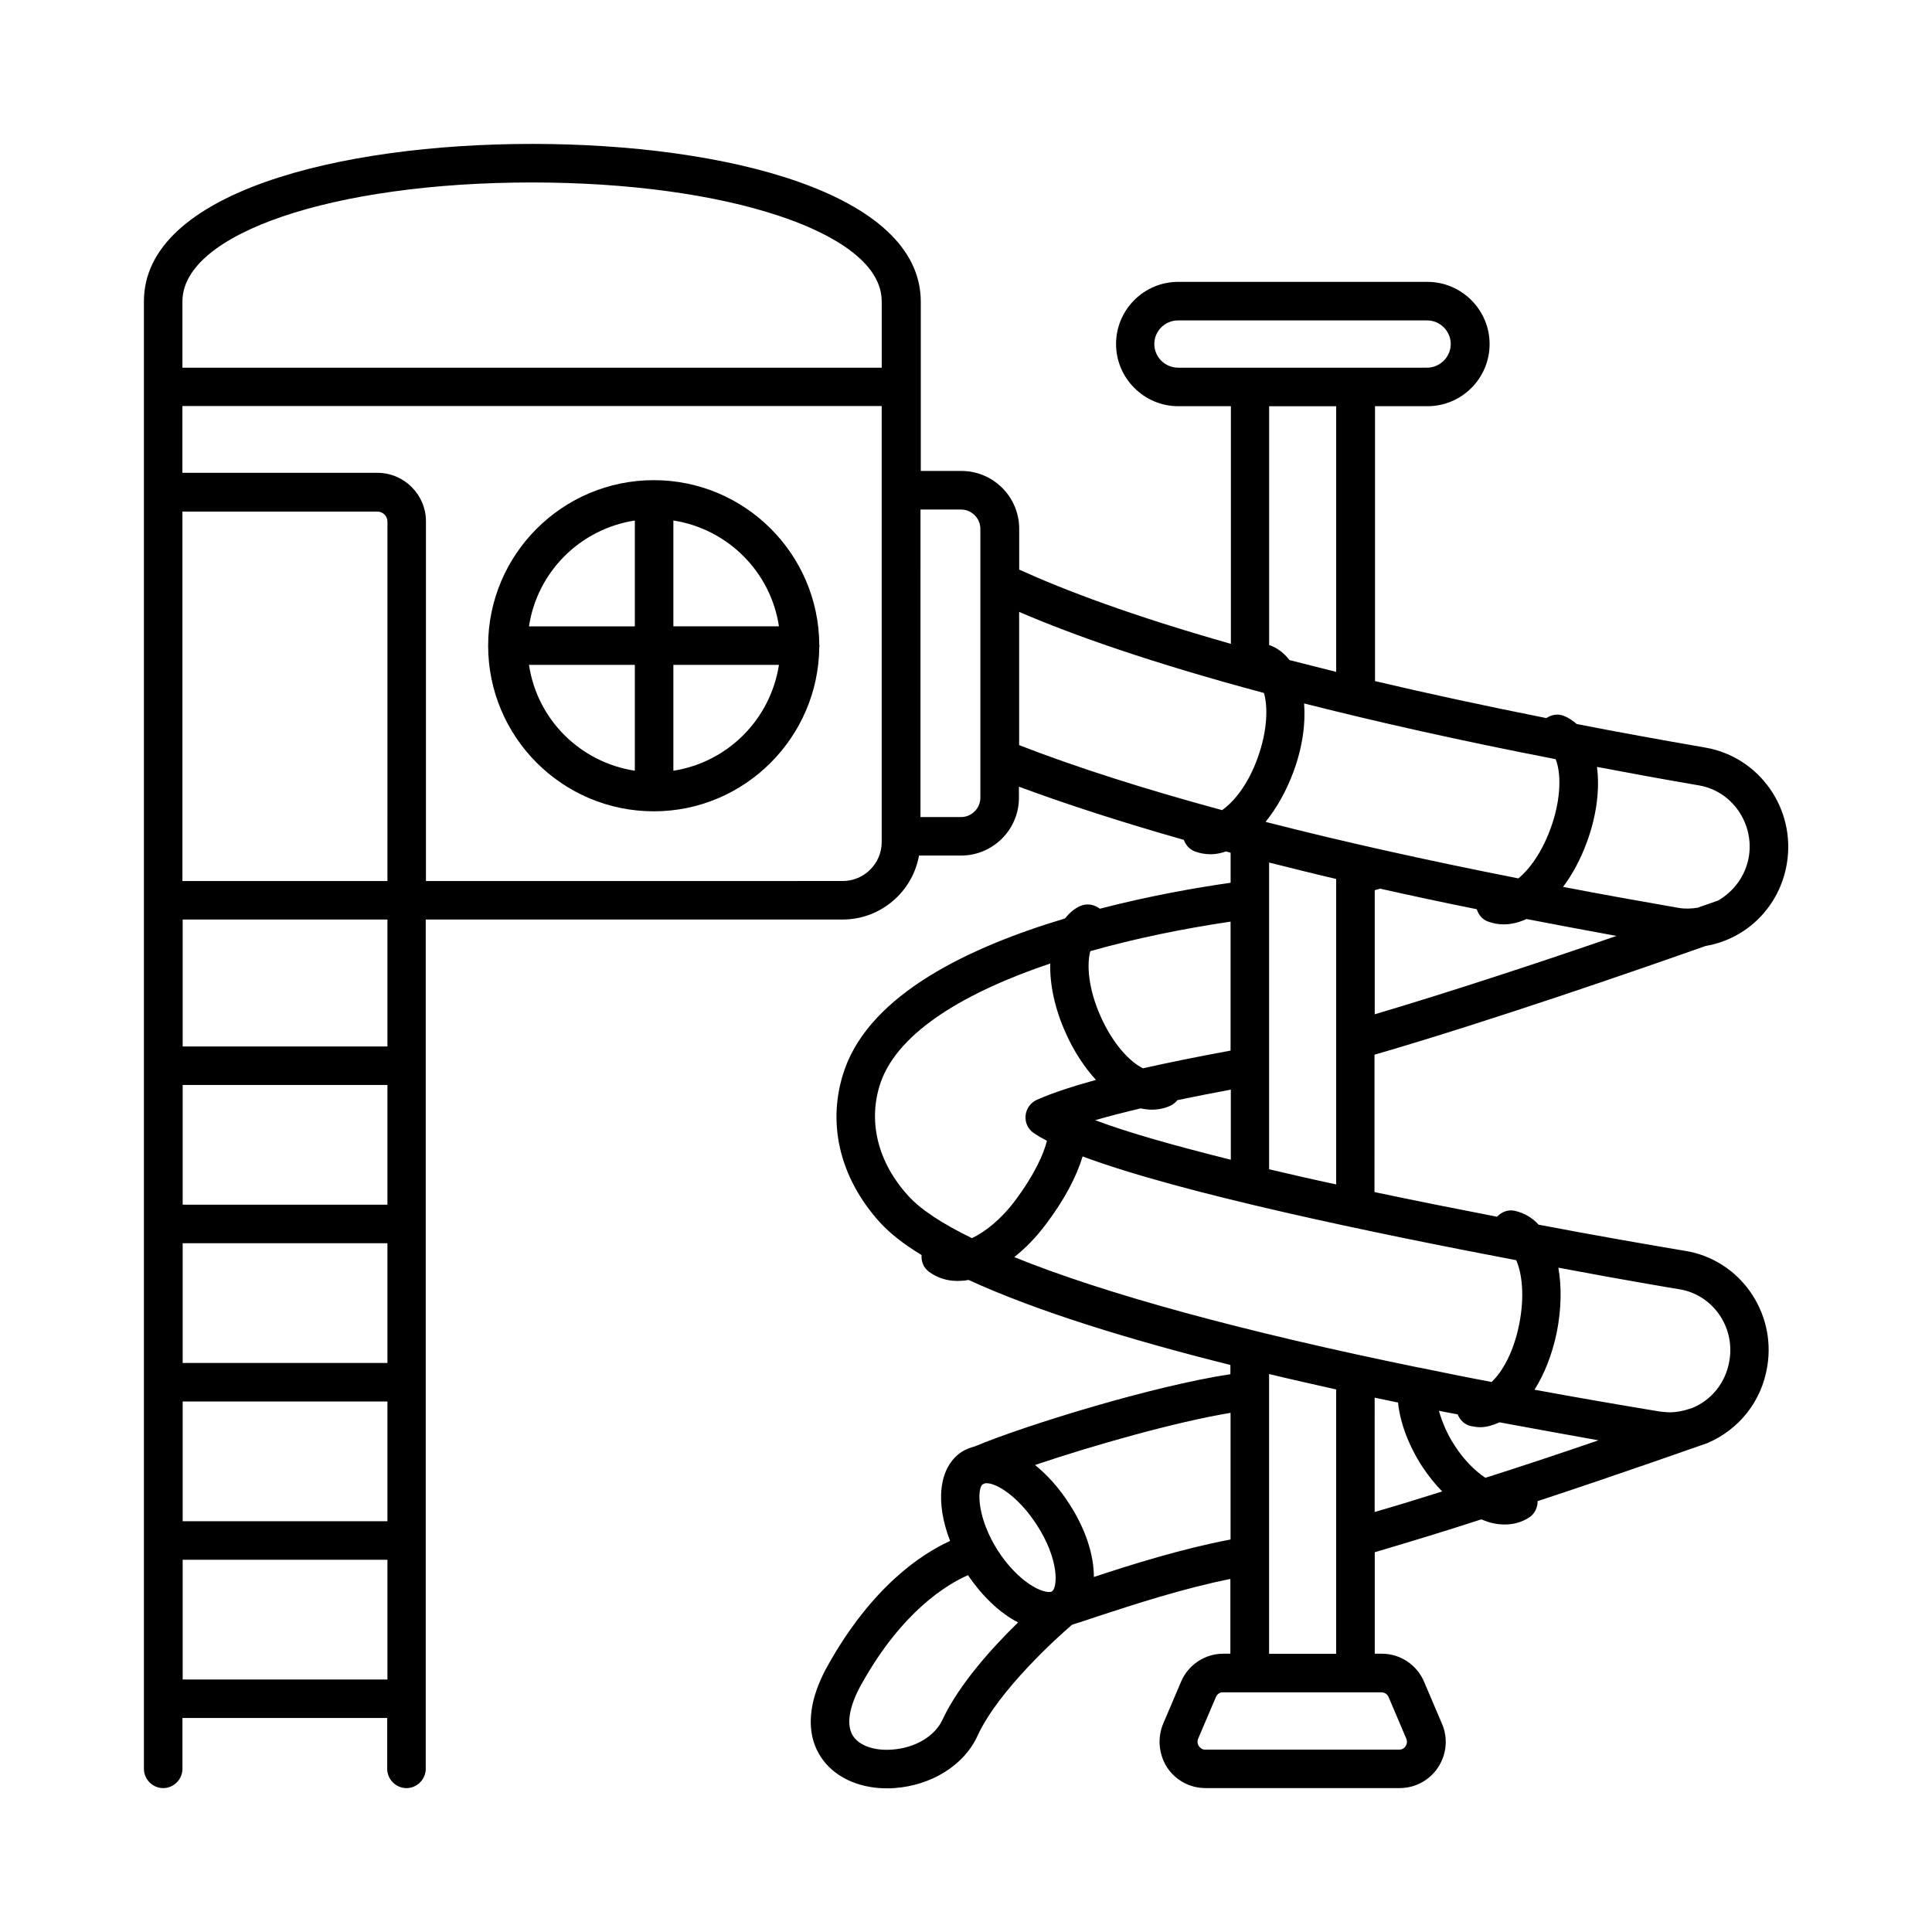 <?xml version="1.0" encoding="UTF-8"?>
<!-- Uploaded to: SVG Repo, www.svgrepo.com, Generator: SVG Repo Mixer Tools -->
<svg fill="#000000" width="800px" height="800px" version="1.1" viewBox="144 144 512 512" xmlns="http://www.w3.org/2000/svg">
 <g>
  <path d="m508.32 423.49c30.977-8.988 71.145-22.945 87.691-28.801 10.895-1.84 19.609-10.418 21.516-21.785 2.449-14.5-7.215-28.254-21.516-30.773-12.117-2.109-23.422-4.152-34.176-6.262-1.02-0.887-2.18-1.703-3.473-2.18-1.566-0.613-3.199-0.273-4.562 0.613-16.75-3.336-31.863-6.606-45.41-9.805v-72.848h13.891c9.121 0 16.477-7.422 16.477-16.477s-7.422-16.477-16.477-16.477h-66.039c-9.121 0-16.477 7.422-16.477 16.477s7.422 16.477 16.477 16.477h13.957v62.977c-26.145-7.422-43.98-14.16-56.102-19.676v-10.824c0-8.441-6.875-15.32-15.32-15.32h-10.758v-44.934c-0.137-28.801-51.809-41.734-103.01-41.734-51.199 0-102.87 12.934-102.87 41.734v388.89c0 2.793 2.316 5.106 5.106 5.106 2.793 0 5.106-2.316 5.106-5.106v-13.48h54.262v13.48c0 2.793 2.316 5.106 5.106 5.106 2.793 0 5.106-2.316 5.106-5.106v-225.08h110.5c10.078 0 18.52-7.352 20.219-16.953h11.164c8.441 0 15.32-6.875 15.32-15.32v-2.926c12.867 4.766 27.438 9.465 43.707 14.094 0.477 1.363 1.496 2.519 2.926 3.062 1.293 0.477 2.723 0.75 4.152 0.75 1.363 0 2.723-0.273 4.086-0.75 0.41 0.137 0.816 0.203 1.227 0.34v7.965c-9.121 1.293-21.516 3.473-34.652 6.875-1.496-1.156-3.473-1.496-5.309-0.68-1.566 0.75-2.859 1.906-3.949 3.269-25.531 7.625-51.266 20.016-58.348 39.895-4.902 13.891-1.496 28.73 9.328 40.645 2.656 2.926 6.398 5.856 11.031 8.645-0.137 1.633 0.477 3.269 1.84 4.356 2.18 1.633 4.766 2.519 7.691 2.519 0.68 0 1.43-0.066 2.18-0.137 0.273-0.066 0.543-0.137 0.75-0.137 17.906 8.238 42.688 15.863 69.375 22.535v2.449c-20.355 3.062-54.195 13.48-67.742 19.133-1.293 0.34-2.449 0.816-3.539 1.496-6.059 4.086-6.945 13.414-2.996 23.555-7.488 3.402-20.629 11.984-32.34 32.883-6.738 11.984-4.832 19.812-2.043 24.168 3.402 5.379 9.941 8.512 17.633 8.512 0.613 0 1.293 0 1.973-0.066 9.805-0.68 18.52-6.059 22.059-13.891 5.582-12.117 21.445-26.348 25.055-29.41 2.043-0.613 4.223-1.363 6.672-2.18 9.602-3.133 22.398-7.352 35.266-9.941v19.812h-1.906c-4.832 0-9.258 2.926-11.164 7.422l-4.699 11.031c-1.633 3.812-1.227 8.238 1.02 11.711 2.246 3.402 6.059 5.445 10.145 5.445h51.469c4.086 0 7.898-2.043 10.145-5.445 2.316-3.473 2.723-7.898 1.02-11.711l-4.699-11.031c-1.906-4.492-6.332-7.422-11.164-7.422h-1.906v-26.891c9.191-2.723 18.859-5.652 28.254-8.715 1.156 0.477 2.246 0.887 3.402 1.09 0.953 0.203 1.973 0.273 2.859 0.273 2.383 0 4.629-0.68 6.469-1.906 1.496-1.02 2.18-2.656 2.18-4.289 19.133-6.262 45.004-15.387 45.004-15.387 8.168-3.473 14.367-10.895 15.863-20.355 2.383-14.5-7.422-28.254-21.719-30.57-9.734-1.633-23.488-4.016-38.875-6.945-1.77-1.906-3.879-3.133-6.332-3.676-1.84-0.41-3.539 0.34-4.699 1.566-10.555-2.043-21.516-4.223-32.477-6.535l0.008-36.414zm-28.934-61.684c2.926-3.609 5.516-8.168 7.422-13.344 2.383-6.469 3.199-12.664 2.793-18.043 18.789 4.766 40.715 9.734 66.652 14.773 1.363 3.269 1.703 10.078-1.363 18.449-2.316 6.332-5.582 10.758-8.512 13.141-24.508-4.832-46.84-9.801-66.992-14.977zm28.934 18.109c0.477-0.137 0.953-0.273 1.43-0.41 8.238 1.84 16.75 3.676 25.598 5.445 0.477 1.43 1.43 2.723 2.996 3.269 1.293 0.477 2.723 0.75 4.152 0.75 1.906 0 3.949-0.477 5.922-1.363l0.066-0.066c7.762 1.496 15.727 2.996 23.898 4.492-18.52 6.398-43.164 14.57-64.066 20.766zm85.922-27.777c8.781 1.496 14.707 10.078 13.207 18.996-0.887 5.039-4.016 9.121-8.102 11.508-1.02 0.34-2.859 1.02-5.445 1.906-1.633 0.273-3.336 0.34-4.969 0.066-10.555-1.84-20.832-3.676-30.707-5.582 2.519-3.336 4.699-7.422 6.332-11.914 2.656-7.215 3.402-14.16 2.656-19.879 8.578 1.629 17.496 3.266 27.027 4.898zm-144.34-116.96c0-3.473 2.859-6.262 6.262-6.262h66.039c3.473 0 6.262 2.859 6.262 6.262s-2.859 6.262-6.262 6.262h-18.926-0.066-27.98-0.066-18.926c-3.543 0-6.336-2.859-6.336-6.262zm48.203 16.477v70.398c-4.289-1.09-8.441-2.109-12.391-3.133-1.363-1.77-3.062-3.133-5.106-3.879-0.066-0.066-0.203 0-0.273-0.066v-63.316zm-305.76-27.777c0-17.973 39.828-31.523 92.66-31.523 25.055 0 48.406 3.133 65.633 8.918 10.078 3.336 27.027 10.758 27.027 22.602v17.566h-185.32zm0.066 239.38v-31.727h54.262v31.727zm54.262 10.215v31.727h-54.262v-31.727zm-54.262-52.152v-33.633h54.262v33.633zm0 94.09h54.262v31.727h-54.262zm54.262-137.93h-54.328v-97.902h51.676c1.43 0 2.656 1.156 2.656 2.656zm-54.262 211.6v-31.727h54.262v31.727zm185.25-221.95c0 5.719-4.629 10.348-10.348 10.348l-110.43 0.004v-95.316c0-7.082-5.785-12.867-12.867-12.867h-51.676v-17.703h185.32zm21.035-6.602h-10.758l0.004-81.496h10.758c2.793 0 5.106 2.316 5.106 5.106v71.281c0 2.793-2.316 5.109-5.109 5.109zm15.32-54.398c14.23 6.129 34.926 13.48 64.949 21.516 1.02 3.539 1.02 9.805-1.703 17.293-2.519 7.012-6.332 11.641-9.395 13.754-20.562-5.582-38.535-11.301-53.785-17.227v-35.336zm84.082 70.805v80.949c-6.059-1.293-11.984-2.656-17.77-4.016v-81.289c5.719 1.43 11.641 2.926 17.77 4.356zm-51.812 60.797c1.02 0.203 1.973 0.34 2.926 0.34 1.77 0 3.473-0.34 5.039-1.09 0.68-0.34 1.293-0.816 1.77-1.43 4.289-0.887 9.055-1.84 14.16-2.793v18.586c-14.434-3.609-27.164-7.148-35.949-10.484 3.477-1.016 7.496-2.039 12.055-3.129zm23.832-15.316c-8.852 1.633-16.543 3.199-23.215 4.699-3.336-1.633-7.828-6.195-11.164-13.617-3.402-7.559-3.746-13.957-2.793-17.43 11.984-3.402 24.781-5.992 37.172-7.828zm-92.66 8.238c4.832-13.414 22.672-23.828 44.867-31.316-0.137 5.516 1.156 11.848 4.086 18.383 2.18 4.902 4.969 9.121 8.035 12.461-6.398 1.77-11.574 3.473-15.59 5.242-1.703 0.75-2.859 2.316-3.062 4.152-0.203 1.84 0.613 3.676 2.18 4.699 0.953 0.68 2.18 1.363 3.473 2.043-0.816 3.336-3.133 8.781-8.441 15.863-3.812 5.106-8.102 8.375-11.438 9.941-7.828-3.812-13.547-7.559-16.816-11.164-8.246-8.996-10.902-20.094-7.293-30.305zm43.773 37.715c4.969-6.606 8.102-12.664 9.668-17.906 26.008 9.734 77.684 20.426 114.92 27.504 1.496 3.402 2.316 9.465 0.75 17.156-1.496 7.352-4.492 12.527-7.285 15.113-6.535-1.227-12.938-2.519-19.133-3.812h-0.066-0.066c-46.637-9.531-83.402-19.609-107.23-29.277 2.996-2.375 5.856-5.305 8.441-8.777zm116.42 67.266c-2.656-1.77-5.582-4.562-8.168-8.578-1.973-2.996-3.336-6.262-4.152-9.191 1.703 0.34 3.336 0.68 4.969 0.953 0.613 1.566 1.906 2.793 3.609 3.133 0.816 0.137 1.566 0.273 2.383 0.273 1.703 0 3.402-0.543 5.106-1.293 9.121 1.703 17.906 3.269 26.211 4.766-8.918 3.062-19.266 6.535-29.957 9.938zm-114.86 30.094c-0.273 0.203-0.887 0.203-1.703 0.066-3.199-0.68-8.305-4.223-12.527-10.688-5.582-8.645-5.652-16.273-4.223-17.703 0.203-0.066 0.477-0.203 0.816-0.34h0.137c0.34 0 0.68 0.066 0.887 0.066 3.133 0.613 8.238 4.289 12.527 10.895 6.062 9.262 5.586 16.684 4.086 17.703zm-29 33.973c-2.043 4.426-7.285 7.559-13.48 7.965-4.699 0.34-8.645-1.09-10.281-3.676-1.84-2.926-1.02-7.828 2.316-13.754 10.758-19.266 22.602-26.348 28.188-28.801 3.812 5.652 8.512 10.078 13.277 12.527-6.746 6.539-15.664 16.41-20.02 25.738zm40.098-37.785c0-5.856-2.18-12.73-6.535-19.402-2.656-4.152-5.785-7.625-9.055-10.281 15.32-5.176 37.105-11.371 51.812-13.82v33.566c-13.141 2.516-26.145 6.602-36.223 9.938zm78.09 31.793 4.699 11.031c0.41 0.953 0 1.77-0.203 2.043-0.203 0.34-0.75 0.887-1.633 0.887h-51.469c-0.887 0-1.363-0.543-1.633-0.887-0.203-0.273-0.613-1.09-0.203-2.043l4.699-11.031c0.34-0.75 1.02-1.227 1.77-1.227h42.004c0.949 0.004 1.629 0.48 1.969 1.227zm-31.656-11.438v-74.141c5.856 1.43 11.777 2.723 17.77 4.086v70.059zm27.98-67.879c2.043 0.41 4.086 0.887 6.195 1.293 0.543 5.379 2.793 11.371 6.398 16.953 1.633 2.449 3.402 4.699 5.309 6.606-5.992 1.906-11.984 3.746-17.906 5.445zm80.746-28.73c8.781 1.43 14.773 9.871 13.277 18.859-0.953 5.922-4.832 10.621-10.008 12.664-0.203 0.066-0.477 0.137-0.68 0.203-1.633 0.543-3.402 0.887-5.176 0.887-0.887 0-1.77-0.137-2.586-0.203-11.508-1.906-22.535-3.812-33.223-5.785 2.656-4.152 4.699-9.395 5.922-15.25 1.227-6.262 1.293-12.117 0.41-17.09 17.699 3.332 30.359 5.445 32.062 5.715z"/>
  <path d="m361.12 314.89c-0.137-24.102-19.742-43.641-43.844-43.641-24.238 0-43.914 19.676-43.914 43.844 0 24.238 19.676 43.914 43.914 43.914 24.031 0 43.641-19.539 43.844-43.574 0-0.066 0.066-0.203 0.066-0.273 0-0.133-0.066-0.199-0.066-0.27zm-10.691-4.902h-27.98v-28.051c14.434 2.25 25.805 13.617 27.98 28.051zm-38.191-28.047v28.051h-28.051c2.176-14.438 13.547-25.805 28.051-28.051zm-28.051 38.262h28.051v28.051c-14.504-2.25-25.875-13.551-28.051-28.051zm38.262 28.051v-28.051h27.98c-2.246 14.434-13.547 25.801-27.98 28.051z"/>
 </g>
</svg>